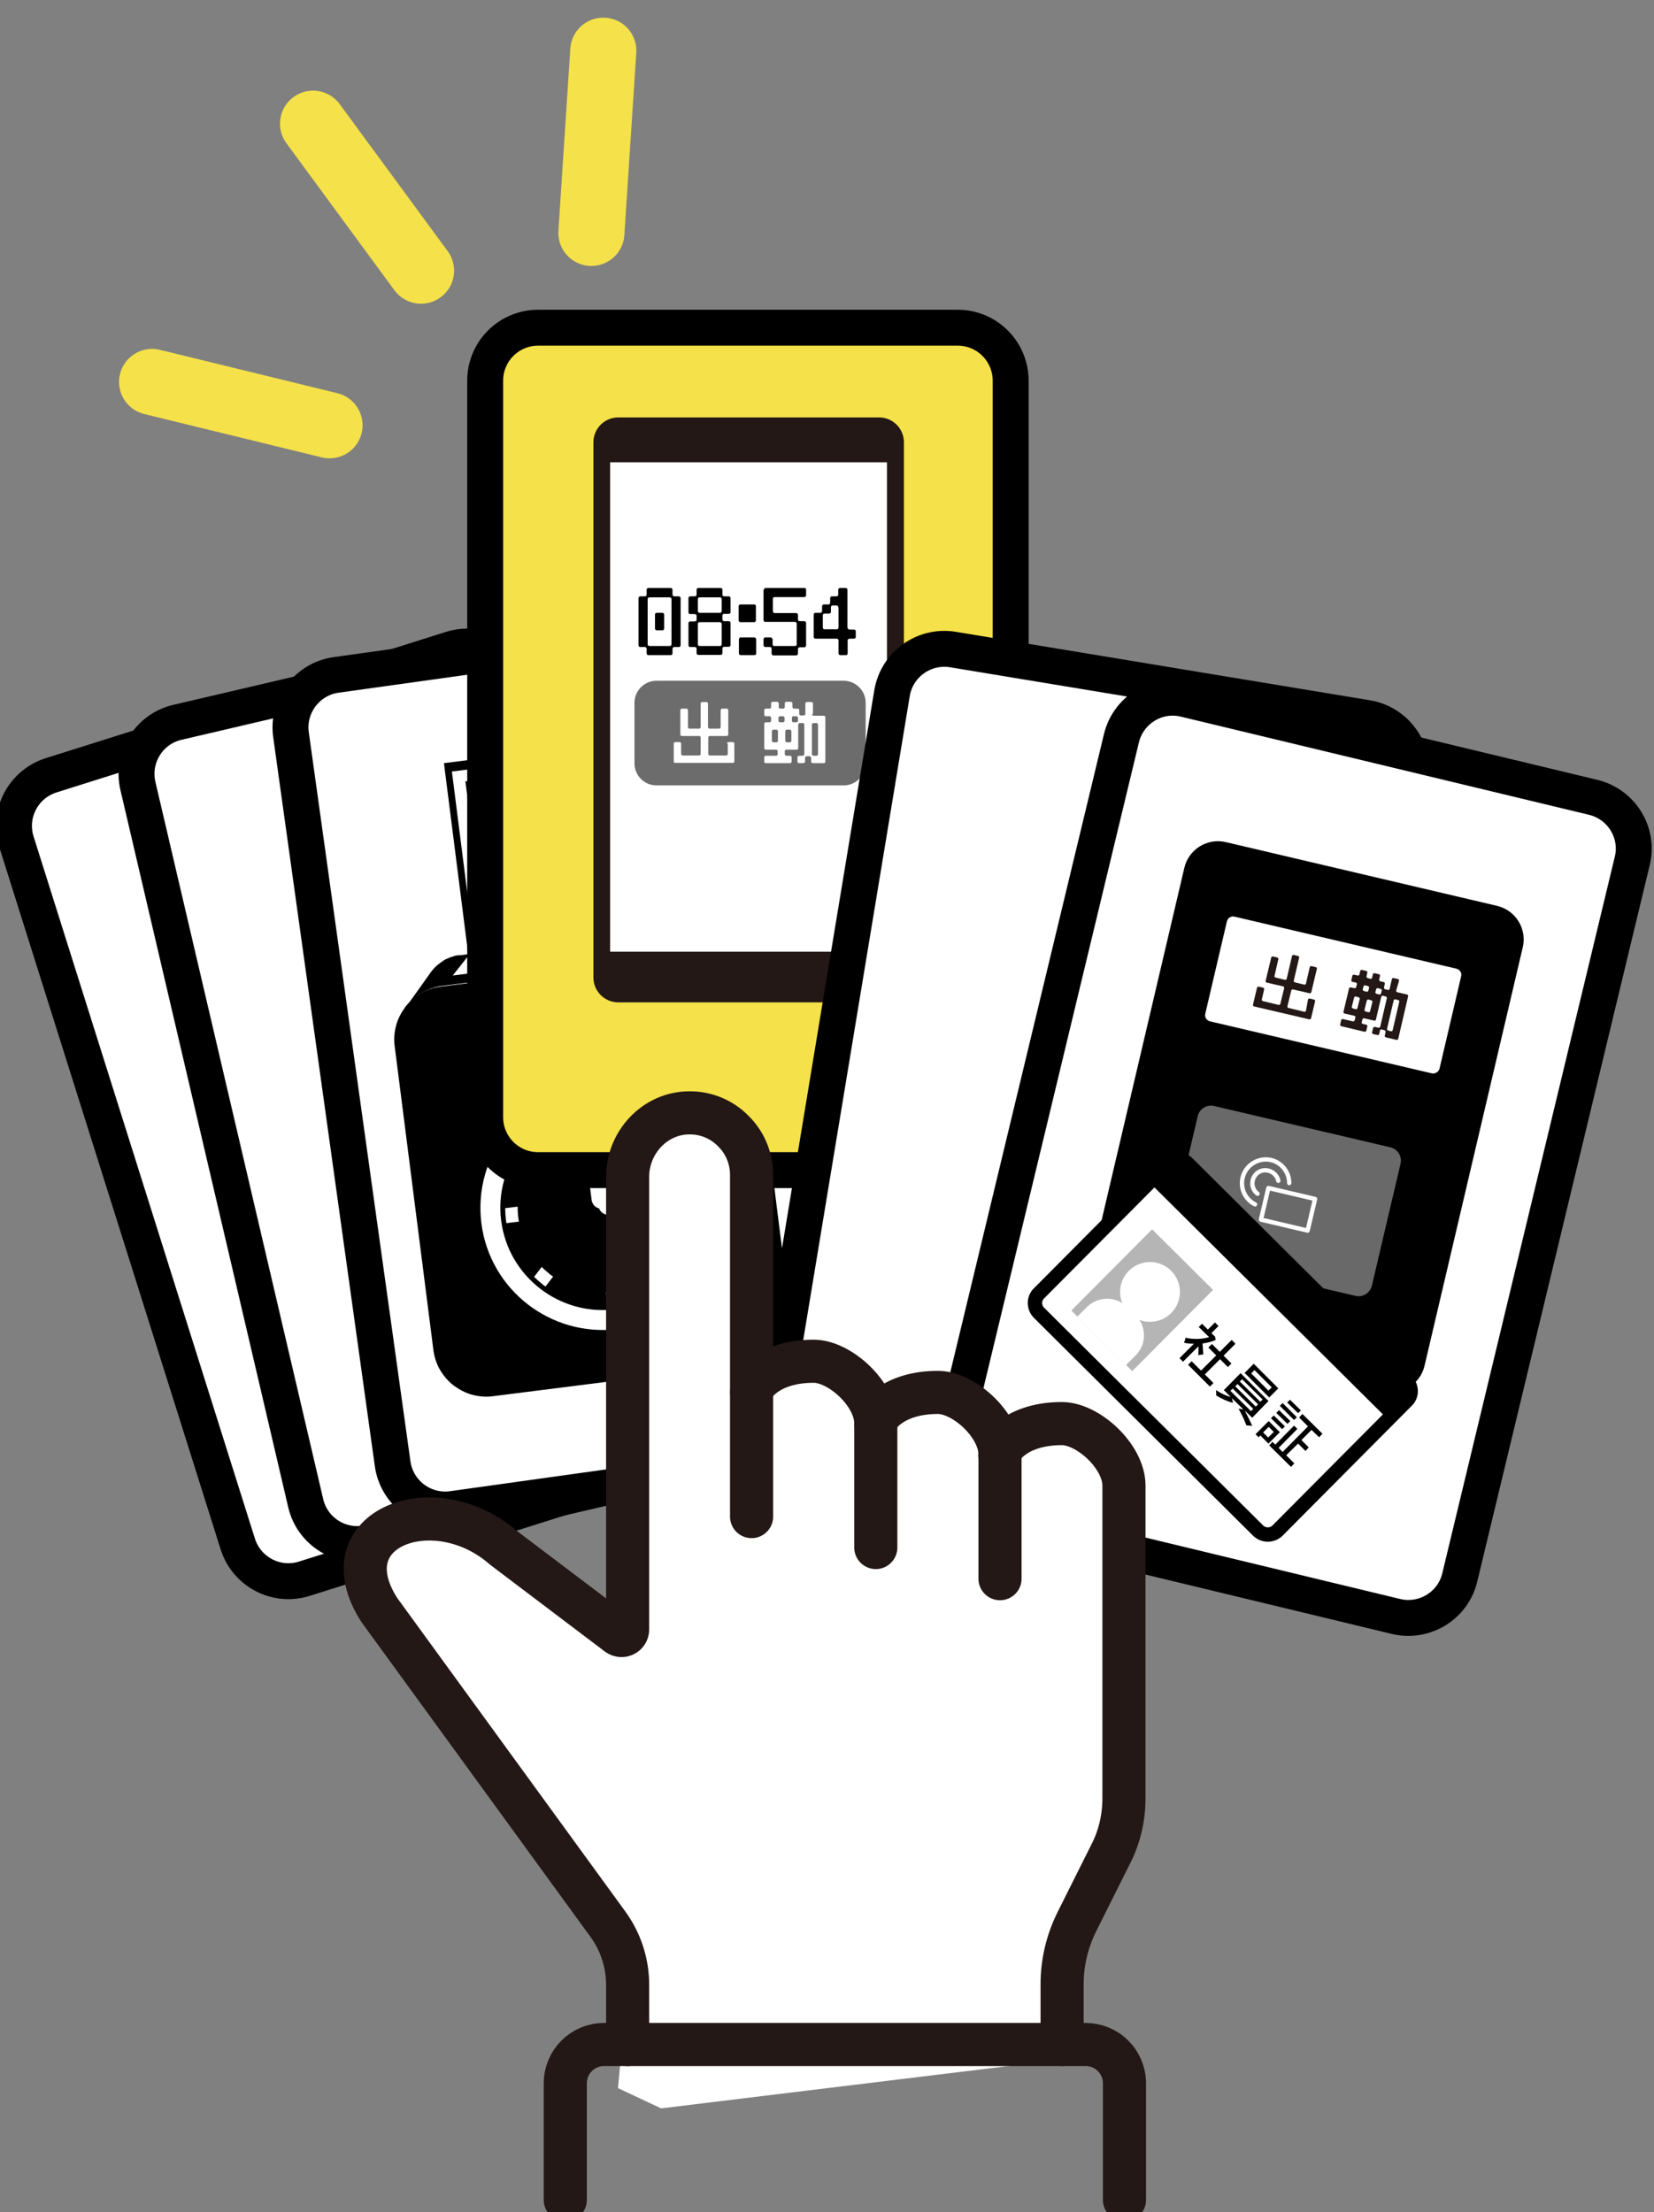 <?xml version="1.0" encoding="utf-8"?>
<!-- Generator: Adobe Illustrator 27.2.0, SVG Export Plug-In . SVG Version: 6.00 Build 0)  -->
<svg version="1.1" id="レイヤー1" xmlns="http://www.w3.org/2000/svg" xmlns:xlink="http://www.w3.org/1999/xlink" x="0px"
	 y="0px" viewBox="0 0 652.5 872.8" style="enable-background:new 0 0 652.5 872.8;" xml:space="preserve">
<rect x="0" y="0" width="652.5" height="872.8" fill="#808080" stroke="none"/>
<style type="text/css">
	.st0{fill:#FFFFFF;stroke:#000000;stroke-width:14.173;stroke-miterlimit:10;}
	.st1{fill:#FFFFFF;}
	.st2{fill:#414042;}
	.st3{clip-path:url(#SVGID_00000134247232554180597360000015975299785327797400_);}
	.st4{fill:#FFFFFF;stroke:#000000;stroke-width:3.672;stroke-linecap:round;stroke-miterlimit:10;}
	.st5{fill:#F5E149;stroke:#000000;stroke-width:14.173;stroke-miterlimit:10;}
	.st6{fill:#231815;}
	.st7{fill:#6D6C6C;}
	.st8{fill:none;stroke:#F5E149;stroke-width:26.075;stroke-linecap:round;stroke-linejoin:round;stroke-miterlimit:10;}
	.st9{fill:none;stroke:#231815;stroke-width:17.008;stroke-linecap:round;stroke-linejoin:round;stroke-miterlimit:10;}
	.st10{opacity:0.5;fill:#D3D3D4;}
	.st11{fill:none;stroke:#FFFFFF;stroke-width:1.71;stroke-linecap:round;stroke-linejoin:round;stroke-miterlimit:10;}
	.st12{fill:#FFFFFF;stroke:#000000;stroke-width:5.669;stroke-linecap:round;stroke-miterlimit:10;}
	.st13{fill:#B5B5B6;}
</style>
<path class="st0" d="M278,573.1l-157.9,49.8c-11,3.5-22.8-2.6-26.3-13.7L6.5,332.2c-3.5-11,2.6-22.8,13.7-26.3L178,256.1
	c11-3.5,22.8,2.6,26.3,13.7l87.4,277.1C295.2,557.9,289.1,569.6,278,573.1z"/>
<path class="st0" d="M306.9,571l-161.2,37.7c-11.3,2.6-22.5-4.4-25.1-15.6L54.4,310.1c-2.6-11.3,4.4-22.5,15.6-25.1l161.2-37.7
	c11.3-2.6,22.5,4.4,25.1,15.6l66.1,282.9C325.1,557.1,318.1,568.4,306.9,571z"/>
<path class="st0" d="M342.4,572.5l-163.9,22.9c-11.4,1.6-22-6.4-23.6-17.8l-40.1-287.7c-1.6-11.4,6.4-22,17.8-23.6l163.9-22.9
	c11.4-1.6,22,6.4,23.6,17.8l40.1,287.7C361.8,560.3,353.8,570.9,342.4,572.5z"/>
<g>
	<g id="machine_2_">
		<path d="M275,376.5c0.7,0,1.4,0,2.2,0.1c0,0,0,0,0.1,0c0.7,0.1,1.3,0.2,2,0.3c0.1,0,0.1,0,0.2,0c0.7,0.1,1.3,0.3,2,0.5
			c0,0,0.1,0,0.1,0c1.3,0.4,2.6,1,3.9,1.6c0,0,0,0,0.1,0c1.2,0.7,2.4,1.5,3.5,2.4c-4.4-3.7-8.7-7.3-13.1-11
			c-0.2-0.1-0.3-0.3-0.5-0.4c-0.2-0.1-0.3-0.2-0.5-0.4c-0.2-0.1-0.3-0.2-0.5-0.3c-0.2-0.1-0.3-0.2-0.5-0.3c-0.3-0.2-0.6-0.3-0.9-0.5
			c0,0,0,0-0.1,0c0,0,0,0,0,0c0,0,0,0-0.1,0c-0.3-0.2-0.7-0.4-1-0.5c-0.4-0.2-0.7-0.3-1.1-0.4c-0.3-0.1-0.6-0.2-1-0.3c0,0,0,0,0,0
			c0,0,0,0,0,0c0,0-0.1,0-0.1,0c-0.2-0.1-0.5-0.1-0.7-0.2c-0.2-0.1-0.5-0.1-0.7-0.2c-0.2,0-0.5-0.1-0.7-0.1c-0.2,0-0.5-0.1-0.7-0.1
			c-0.2,0-0.4,0-0.6-0.1c-0.2,0-0.4,0-0.6,0c-0.2,0-0.4,0-0.6,0c-0.2,0-0.4,0-0.6,0c-0.1,0-0.3,0-0.4,0c-0.1,0-0.3,0-0.4,0
			c-0.1,0-0.3,0-0.4,0c-0.1,0-0.3,0-0.4,0l-81.3,10.3c-0.1,0-0.1,0-0.2,0c-0.1,0-0.1,0-0.2,0c-0.1,0-0.1,0-0.2,0c-0.1,0-0.1,0-0.2,0
			c-0.2,0-0.4,0.1-0.6,0.1c-0.2,0-0.4,0.1-0.6,0.1c-0.2,0-0.4,0.1-0.6,0.2c-0.2,0.1-0.4,0.1-0.6,0.2c-0.1,0-0.2,0.1-0.4,0.1
			c0,0,0,0,0,0c0,0,0,0,0,0c-0.1,0-0.2,0.1-0.3,0.1c-0.2,0.1-0.5,0.2-0.7,0.3c-0.2,0.1-0.5,0.2-0.7,0.3c-0.2,0.1-0.4,0.2-0.7,0.3
			c-0.2,0.1-0.4,0.3-0.6,0.4c-0.1,0-0.2,0.1-0.2,0.1c-0.1,0.1-0.1,0.1-0.2,0.2c-0.2,0.1-0.4,0.2-0.6,0.4c-0.5,0.4-1.1,0.8-1.6,1.2
			c-0.1,0.1-0.1,0.1-0.2,0.2c0,0-0.1,0.1-0.1,0.1c-0.1,0.1-0.1,0.2-0.2,0.2c-0.3,0.3-0.6,0.5-0.8,0.8c-0.4,0.5-0.9,1-1.2,1.5
			c-3.3,4.6-6.6,9.3-9.9,13.9c0.7-1,1.6-2,2.5-2.9c0.1-0.1,0.3-0.3,0.4-0.4c0.9-0.8,1.9-1.6,2.9-2.2c0.3-0.2,0.6-0.4,0.9-0.5
			c0.4-0.2,0.8-0.5,1.3-0.7c0,0,0,0,0,0c0.6-0.3,1.3-0.6,1.9-0.8c0.1,0,0.1,0,0.2-0.1c0.6-0.2,1.3-0.4,2-0.6c0,0,0.1,0,0.1,0
			c0.7-0.2,1.4-0.3,2.2-0.4l98.9-12.5C273.5,376.6,274.2,376.5,275,376.5C275,376.5,275,376.5,275,376.5z"/>
		<path d="M272.7,376.7c2.9-0.4,5.7-0.1,8.3,0.6c2.6,0.7,5,2,7.2,3.6c2.1,1.6,3.9,3.7,5.3,6c1.4,2.3,2.3,5,2.7,7.9l15.1,120.1
			c0.4,2.9,0.1,5.6-0.6,8.3c-0.7,2.6-2,5-3.6,7.2c-1.6,2.1-3.7,3.9-6,5.3c-2.3,1.4-5,2.3-7.9,2.7l-98.7,12.5
			c-2.9,0.4-5.7,0.1-8.3-0.6c-2.6-0.7-5-2-7.2-3.6c-2.1-1.6-3.9-3.7-5.3-6c-1.4-2.3-2.3-5-2.7-7.8l-15.3-120.1
			c-0.4-2.9-0.1-5.7,0.6-8.3c0.7-2.6,2-5,3.6-7.2c1.6-2.1,3.7-3.9,6-5.3c2.3-1.4,5-2.3,7.9-2.7L272.7,376.7z"/>
		<path class="st1" d="M270.4,373.3l-91.8,11.6l5.7-7.2l78.8-10L270.4,373.3z"/>
		
			<rect x="184.9" y="373.6" transform="matrix(0.992 -0.126 0.126 0.992 -45.493 31.172)" class="st2" width="78.5" height="4.6"/>
		<path class="st1" d="M269.9,403.5c0.4,2.9-1.7,5.5-4.5,5.8l-71,9c-2.9,0.4-5.5-1.7-5.8-4.5l-0.3-2.1c-0.4-2.9,1.7-5.5,4.5-5.8
			l71-9c2.9-0.4,5.5,1.7,5.8,4.5L269.9,403.5z"/>
		<path d="M206.6,411.2l2.1-0.3l-0.1-0.7l-2.1,0.3L206.6,411.2z M216.3,411l-2.5,0.3l-0.1-0.9l-0.9,0.1l0.1,0.9
			c0,0.1,0.1,0.2,0.1,0.3c0.1,0.1,0.1,0.2,0.2,0.2c0.1,0.1,0.2,0.1,0.3,0.1c0.1,0,0.2,0,0.4,0l2.5-0.3c0.1,0,0.2-0.1,0.3-0.1
			c0.1-0.1,0.2-0.1,0.3-0.2c0.1-0.1,0.1-0.2,0.2-0.3c0-0.1,0-0.2,0-0.3l-0.6-4.5l-0.9,0.1L216.3,411z M200,409.3l1.1-0.1l0.6,4.5
			l0.9-0.1l-0.7-5.2l-2,0.2L200,409.3z M198.6,408.9c-0.1-0.1-0.2-0.1-0.3-0.1c-0.1,0-0.2,0-0.4,0l-3.1,0.4c-0.1,0-0.2,0-0.3,0.1
			c-0.1,0-0.2,0.1-0.3,0.2c-0.1,0.1-0.1,0.2-0.2,0.3c0,0.1,0,0.2,0,0.3l0.5,3.7c0,0.1,0,0.2,0.1,0.3c0.1,0.1,0.1,0.2,0.2,0.2
			c0.1,0.1,0.2,0.1,0.3,0.1c0.1,0,0.2,0,0.4,0l3.1-0.4c0.1,0,0.2-0.1,0.3-0.1c0.1-0.1,0.2-0.1,0.3-0.2c0.1-0.1,0.1-0.2,0.2-0.3
			c0-0.1,0-0.2,0-0.3l-0.5-3.7c0-0.1,0-0.2-0.1-0.3C198.8,409,198.7,409,198.6,408.9z M198.5,413.2l-3.1,0.4l-0.5-3.7l3.1-0.4
			L198.5,413.2z M258.1,401.1l-1.1,0.1l-1.4,2.2l-1.9-1.8l-1.1,0.1l2.5,2.3l-1.9,2.9l1.1-0.1l1.5-2.2l2,1.8l1.1-0.1l-2.6-2.4
			L258.1,401.1z M244.7,407.4l-2.9,0.4l-0.1-0.8l2.9-1.6c0.1-0.1,0.2-0.1,0.3-0.2c0.1-0.1,0.1-0.1,0.2-0.2c0-0.1,0.1-0.2,0.1-0.2
			c0-0.1,0-0.2,0-0.3l-0.1-1c0-0.1-0.1-0.2-0.1-0.3c-0.1-0.1-0.1-0.2-0.2-0.2c-0.1-0.1-0.2-0.1-0.3-0.1c-0.1,0-0.2,0-0.4,0l-2.8,0.4
			c-0.1,0-0.2,0-0.3,0.1c-0.1,0-0.2,0.1-0.3,0.2c-0.1,0.1-0.1,0.2-0.2,0.3c0,0.1,0,0.2,0,0.3l0.1,0.7l0.9-0.1l-0.1-0.7l2.8-0.4
			l0.1,1.1l-2.9,1.6c-0.1,0.1-0.2,0.1-0.3,0.2c-0.1,0.1-0.1,0.1-0.2,0.2c0,0.1-0.1,0.1-0.1,0.2c0,0.1,0,0.2,0,0.3l0.2,1.4l4.7-0.6
			l-0.2-1.4l-0.9,0.1L244.7,407.4z M251.2,402.2c-0.1-0.1-0.2-0.1-0.3-0.1c-0.1,0-0.2,0-0.4,0l-3.1,0.4c-0.1,0-0.2,0-0.3,0.1
			c-0.1,0-0.2,0.1-0.3,0.2c-0.1,0.1-0.1,0.2-0.2,0.3c0,0.1,0,0.2,0,0.3l0.5,3.7c0,0.1,0,0.2,0.1,0.3c0.1,0.1,0.1,0.2,0.2,0.2
			c0.1,0.1,0.2,0.1,0.3,0.1c0.1,0,0.2,0,0.4,0l3.1-0.4c0.1,0,0.2-0.1,0.3-0.1c0.1-0.1,0.2-0.1,0.3-0.2c0.1-0.1,0.1-0.2,0.2-0.3
			c0-0.1,0-0.2,0-0.3l-0.5-3.7c0-0.1,0-0.2-0.1-0.3C251.4,402.4,251.3,402.3,251.2,402.2z M251.2,406.6L248,407l-0.5-3.7l3.1-0.4
			L251.2,406.6z M262.3,403.2l1.9-2.9l-1.1,0.1l-1.4,2.2l-1.9-1.8l-1.1,0.1l2.5,2.3l-1.9,2.9l1.1-0.1l1.5-2.2l2,1.8l1.1-0.1
			L262.3,403.2z M234.6,407.7l2.1-0.3l-0.1-0.7l-2.1,0.3L234.6,407.7z M229.6,408.9l-4.3-3.6l-0.9,0.1l0.7,5.2l0.9-0.1l-0.5-4.1
			l4.3,3.6l0.9-0.1l-0.7-5.2l-0.9,0.1L229.6,408.9z M220.1,406l-1.7,5.5l0.9-0.1l0.4-1.3l2.8-0.4l0.7,1.1l0.9-0.1l-3.1-4.9
			L220.1,406z M219.8,409.3l0.8-2.4l1.4,2.2L219.8,409.3z"/>
	</g>
	<g id="Clock_2_">
		<path class="st1" d="M243.8,524.4c-26.4,3.3-50.6-15.4-53.9-41.8c-3.3-26.4,15.4-50.6,41.8-53.9c26.4-3.3,50.6,15.4,53.9,41.8
			C289,496.8,270.2,521,243.8,524.4z M232.7,436.4c-22.1,2.8-37.8,23.1-35,45.2c2.8,22.1,23.1,37.8,45.2,35s37.8-23.1,35-45.2
			C275.1,449.3,254.8,433.6,232.7,436.4z"/>
		<path class="st1" d="M257,477.2l-16.5,2.1c-2.1,0.3-4.1-1.2-4.4-3.4c-0.3-2.2,1.2-4.1,3.4-4.4l16.5-2.1c2.1-0.3,4.1,1.2,4.4,3.4
			C260.7,475,259.2,476.9,257,477.2z"/>
		<path class="st1" d="M237.8,476.9c-2.1,0.3-4.1-1.2-4.4-3.4l-2.6-20.3c-0.3-2.2,1.2-4.1,3.4-4.4c2.1-0.3,4.1,1.2,4.4,3.4l2.6,20.3
			C241.5,474.7,240,476.7,237.8,476.9z"/>
		<path class="st1" d="M275,467.1l-4.9,0.6c0.4,1.5,0.7,3,0.9,4.6c0.1,0.4,0.1,0.8,0.1,1.2l4.9-0.6c0-0.4-0.1-0.8-0.1-1.2
			C275.7,470.1,275.4,468.6,275,467.1z M199.3,476.7c0,1.5,0.1,3.1,0.3,4.7c0.1,0.4,0.1,0.8,0.2,1.2l4.9-0.6
			c-0.1-0.4-0.1-0.8-0.2-1.2c-0.2-1.6-0.3-3.1-0.3-4.7L199.3,476.7z M230,438.9l0.6,4.9c1-0.2,1.9-0.4,2.9-0.5c1-0.1,2-0.2,2.9-0.2
			l-0.6-4.9c-1,0-1.9,0.1-2.9,0.2C232,438.5,231,438.7,230,438.9z M239,510l0.6,4.9c1-0.1,2-0.1,2.9-0.2c1-0.1,1.9-0.3,2.9-0.5
			l-0.6-4.9c-1,0.2-1.9,0.4-2.9,0.5C241,509.9,240,510,239,510z M259.3,450.8l3-3.9c-0.3-0.3-0.6-0.5-0.9-0.8
			c-1.3-1-2.5-1.8-3.9-2.6l-3,3.9c1.3,0.8,2.6,1.6,3.9,2.6C258.6,450.2,258.9,450.5,259.3,450.8z M213.7,499.9l-3,3.9
			c1.1,1.1,2.3,2.1,3.5,3.1c0.3,0.3,0.7,0.5,1,0.7l3-3.9c-0.3-0.2-0.7-0.5-1-0.7C216,502,214.8,501,213.7,499.9z M207.4,453
			c-0.6,0.8-1.2,1.6-1.7,2.4l3.9,3c0.5-0.8,1.1-1.6,1.7-2.4c0.6-0.8,1.2-1.5,1.9-2.2l-3.9-3C208.6,451.4,208,452.2,207.4,453z
			 M264.3,497c-0.6,0.8-1.2,1.5-1.9,2.2l3.9,3c0.7-0.7,1.3-1.5,1.9-2.3c0.6-0.8,1.2-1.6,1.7-2.4l-3.9-3
			C265.5,495.5,264.9,496.3,264.3,497z"/>
	</g>
	<g id="_x3C_Clip_Group_x3E_Time_card_2_">
		<defs>
			
				<rect id="SVGID_1_" x="179.9" y="295" transform="matrix(0.992 -0.126 0.126 0.992 -40.614 30.238)" width="78.5" height="83.5"/>
		</defs>
		<clipPath id="SVGID_00000080204131057896563370000008033271362402866061_">
			<use xlink:href="#SVGID_1_"  style="overflow:visible;"/>
		</clipPath>
		<g style="clip-path:url(#SVGID_00000080204131057896563370000008033271362402866061_);">
			
				<rect id="paper_2_" x="183.7" y="297.6" transform="matrix(0.992 -0.126 0.126 0.992 -43.508 30.757)" class="st4" width="76.2" height="124.6"/>
			<g>
				<path d="M228.6,320l-19,2.4l-23.4,3l1.2,9.4l10.7,84.8l23.4-3l19-2.4l19.8-2.5l-10.7-84.8l-1.2-9.4L228.6,320z M247.7,318.4
					l1,7.8l-18.2,2.3l-1-7.8L247.7,318.4z M228.7,320.8l1,7.8l-18.2,2.3l-1-7.8L228.7,320.8z M187,326.1l22.6-2.9l1,7.8l-22.6,2.9
					L187,326.1z M198.7,418.6l-10.6-84l22.6-2.9l10.6,84L198.7,418.6z M222.2,415.7l-10.6-84l18.2-2.3l10.6,84L222.2,415.7z
					 M259.4,410.9l-18.2,2.3l-10.6-84l18.2-2.3L259.4,410.9z"/>
				<path d="M245.9,300.4l-62.3,7.9l1.6,12.6l62.3-7.9L245.9,300.4z M246.6,312.3L186,320l-1.4-11.1l60.7-7.7L246.6,312.3z"/>
			</g>
			<path d="M190.6,314.1c-0.1-0.6-0.1-1.1-0.2-1.5l0,0c0.2,0.4,0.5,0.8,0.8,1.1l0.9,1.2l0.9-0.1l-0.4-3.5l-0.7,0.1l0.1,1
				c0.1,0.5,0.1,1,0.3,1.4l0,0c-0.2-0.4-0.5-0.8-0.7-1.1l-0.9-1.2l-1,0.1l0.4,3.5l0.7-0.1L190.6,314.1z M194.4,313.8l1-0.1l0.4,0.9
				l0.9-0.1l-1.6-3.3l-1.1,0.1l-0.7,3.6l0.8-0.1L194.4,313.8z M194.6,312.4c0-0.2,0.1-0.5,0.1-0.7l0,0c0.1,0.2,0.2,0.4,0.3,0.6
				l0.3,0.7l-0.8,0.1L194.6,312.4z M199.8,311.2L199.8,311.2c0.1,0.5,0.2,1,0.2,1.4l0.2,1.3l0.8-0.1l-0.6-3.4l-1.1,0.1l-0.2,1.2
				c-0.1,0.4-0.1,0.9-0.2,1.3l0,0c-0.1-0.4-0.3-0.8-0.5-1.2l-0.5-1.1l-1.1,0.1l0.2,3.5l0.8-0.1l-0.1-1.3c0-0.4-0.1-1-0.1-1.4l0,0
				c0.1,0.4,0.3,0.9,0.5,1.3l0.6,1.3l0.6-0.1l0.3-1.4C199.7,312.2,199.8,311.7,199.8,311.2z M202.3,312.2l1.3-0.2l-0.1-0.6l-1.3,0.2
				l-0.1-0.7l1.4-0.2l-0.1-0.6l-2.2,0.3l0.4,3.5l2.3-0.3l-0.1-0.6l-1.5,0.2L202.3,312.2z M205.3,314l2.7-0.3l0-0.3l-2.7,0.3
				L205.3,314z M209.1,313.5l2.7-0.3l0-0.3l-2.7,0.3L209.1,313.5z M215.5,312.4l-2.7,0.3l0,0.3l2.7-0.3L215.5,312.4z M219.2,312
				l-2.7,0.3l0,0.3l2.7-0.3L219.2,312z M220.3,312.1l2.7-0.3l0-0.3l-2.7,0.3L220.3,312.1z M224,311.6l2.7-0.3l0-0.3l-2.7,0.3
				L224,311.6z M227.8,311.1l2.7-0.3l0-0.3l-2.7,0.3L227.8,311.1z M234.2,310.1l-2.7,0.3l0,0.3l2.7-0.3L234.2,310.1z M237.9,309.6
				l-2.7,0.3l0,0.3l2.7-0.3L237.9,309.6z M241.6,309.1l-2.7,0.3l0,0.3l2.7-0.3L241.6,309.1z M194.2,327.7c-0.4-0.2-0.8-0.3-1.5-0.2
				c-0.4,0.1-0.8,0.1-1.1,0.2l0.4,3.4c0.2,0,0.5,0,0.9-0.1c0.7-0.1,1.3-0.3,1.6-0.7c0.3-0.3,0.5-0.8,0.4-1.5
				C194.9,328.3,194.6,327.9,194.2,327.7z M193,330.4c-0.1,0-0.2,0-0.3,0l-0.3-2.3c0.1,0,0.2-0.1,0.4-0.1c0.7-0.1,1.2,0.2,1.3,1
				C194.2,329.9,193.8,330.3,193,330.4z M196,327.1l-0.7,3.6l0.8-0.1l0.1-0.9l1-0.1l0.4,0.9l0.9-0.1l-1.6-3.3L196,327.1z
				 M196.4,329.1l0.1-0.8c0-0.2,0.1-0.5,0.1-0.7l0,0c0.1,0.2,0.2,0.4,0.3,0.6l0.3,0.7L196.4,329.1z M198.1,327.5l1-0.1l0.4,2.8
				l0.8-0.1l-0.4-2.8l1-0.1l-0.1-0.7l-2.8,0.4L198.1,327.5z M202.2,328.4l1.3-0.2l-0.1-0.6l-1.3,0.2l-0.1-0.7l1.4-0.2l-0.1-0.6
				l-2.2,0.3l0.4,3.5l2.3-0.3l-0.1-0.6l-1.5,0.2L202.2,328.4z M217.2,327.6l0.8-0.1l-0.4-3.5l-0.8,0.1L217.2,327.6z M220.6,324.7
				c0.1,0.5,0.1,1,0.3,1.4l0,0c-0.2-0.4-0.5-0.8-0.7-1.1l-0.9-1.2l-0.9,0.1l0.4,3.5l0.7-0.1l-0.1-1c-0.1-0.6-0.1-1.1-0.2-1.5l0,0
				c0.2,0.4,0.5,0.8,0.8,1.1l0.9,1.2l0.9-0.1l-0.4-3.5l-0.7,0.1L220.6,324.7z M236.5,321.6c-1.1,0.1-1.7,1-1.5,2
				c0.1,1,0.8,1.7,1.9,1.6c1.1-0.1,1.7-0.9,1.5-2.1C238.3,322.2,237.6,321.4,236.5,321.6z M236.8,324.5c-0.5,0.1-0.9-0.4-1-1
				c-0.1-0.7,0.2-1.2,0.7-1.3c0.6-0.1,0.9,0.4,1,1C237.6,323.9,237.4,324.5,236.8,324.5z M241.1,323.1c0.1,0.6-0.1,0.9-0.5,1
				c-0.4,0.1-0.7-0.2-0.8-0.8l-0.3-2l-0.8,0.1l0.2,1.9c0.1,1.1,0.7,1.5,1.6,1.4c0.9-0.1,1.4-0.7,1.3-1.8l-0.2-1.9l-0.8,0.1
				L241.1,323.1z M242.1,320.9l0.1,0.7l1-0.1l0.4,2.8l0.8-0.1l-0.4-2.8l1-0.1l-0.1-0.7L242.1,320.9z"/>
		</g>
	</g>
</g>
<g>
	<path class="st5" d="M377.8,461.7H212.3c-11.6,0-20.9-9.4-20.9-20.9V150.2c0-11.6,9.4-20.9,20.9-20.9h165.5
		c11.6,0,20.9,9.4,20.9,20.9v290.5C398.8,452.3,389.4,461.7,377.8,461.7z"/>
	<g>
		<path class="st6" d="M346.7,395.5H243.9c-5.4,0-9.8-4.4-9.8-9.8V174.5c0-5.4,4.4-9.8,9.8-9.8h102.9c5.4,0,9.8,4.4,9.8,9.8v211.2
			C356.5,391.1,352.1,395.5,346.7,395.5z"/>
		<rect x="240.7" y="182.4" class="st1" width="109.2" height="193.1"/>
		<g>
			<path d="M265.3,234.6c0,0.4,0.3,0.7,0.7,0.7h1.8c0.4,0,0.7,0.3,0.7,0.7v18.6c0,0.4-0.3,0.7-0.7,0.7H266c-0.4,0-0.7,0.3-0.7,0.7
				v1.8c0,0.4-0.3,0.7-0.7,0.7h-8.8c-0.4,0-0.7-0.3-0.7-0.7V256c0-0.4-0.3-0.7-0.7-0.7h-1.8c-0.4,0-0.7-0.3-0.7-0.7V236
				c0-0.4,0.3-0.7,0.7-0.7h1.8c0.4,0,0.7-0.3,0.7-0.7v-1.9c0-0.4,0.3-0.7,0.7-0.7h8.8c0.4,0,0.7,0.3,0.7,0.7V234.6z M264.9,236.4
				c0-0.4-0.3-0.7-0.7-0.7h-8c-0.4,0-0.7,0.3-0.7,0.7v17.8c0,0.4,0.3,0.7,0.7,0.7h8c0.4,0,0.7-0.3,0.7-0.7V236.4z M262,248
				c0,0.4-0.3,0.7-0.7,0.7h-2.2c-0.4,0-0.7-0.3-0.7-0.7v-5.5c0-0.4,0.3-0.7,0.7-0.7h2.2c0.4,0,0.7,0.3,0.7,0.7V248z"/>
			<path d="M285,234.6c0,0.4,0.3,0.7,0.7,0.7h1.8c0.4,0,0.7,0.3,0.7,0.7v5.5c0,0.4-0.3,0.7-0.7,0.7h-1.8c-0.4,0-0.7,0.3-0.7,0.7v1.5
				c0,0.4,0.3,0.7,0.7,0.7h1.8c0.4,0,0.7,0.3,0.7,0.7v8.7c0,0.4-0.3,0.7-0.7,0.7h-1.8c-0.4,0-0.7,0.3-0.7,0.7v1.8
				c0,0.4-0.3,0.7-0.7,0.7h-8.8c-0.4,0-0.7-0.3-0.7-0.7V256c0-0.4-0.3-0.7-0.7-0.7h-1.8c-0.4,0-0.7-0.3-0.7-0.7v-8.7
				c0-0.4,0.3-0.7,0.7-0.7h1.8c0.4,0,0.7-0.3,0.7-0.7v-1.5c0-0.4-0.3-0.7-0.7-0.7h-1.8c-0.4,0-0.7-0.3-0.7-0.7V236
				c0-0.4,0.3-0.7,0.7-0.7h1.8c0.4,0,0.7-0.3,0.7-0.7v-1.9c0-0.4,0.3-0.7,0.7-0.7h8.8c0.4,0,0.7,0.3,0.7,0.7V234.6z M284.7,236.4
				c0-0.4-0.3-0.7-0.7-0.7h-8c-0.4,0-0.7,0.3-0.7,0.7v4.7c0,0.4,0.3,0.7,0.7,0.7h8c0.4,0,0.7-0.3,0.7-0.7V236.4z M284.7,246.2
				c0-0.4-0.3-0.7-0.7-0.7h-8c-0.4,0-0.7,0.3-0.7,0.7v8c0,0.4,0.3,0.7,0.7,0.7h8c0.4,0,0.7-0.3,0.7-0.7V246.2z"/>
			<path d="M298.2,239.2v5.6c0,0.2-0.2,0.7-0.7,0.7h-5.4c-0.4,0-0.7-0.4-0.7-0.7v-5.6c0-0.4,0.2-0.7,0.7-0.7h5.4
				C298,238.5,298.2,238.7,298.2,239.2z M291.5,257.8v-5.4c0-0.4,0.2-0.9,0.7-0.9h5.4c0.4,0,0.7,0.4,0.7,0.9v5.4
				c0,0.4-0.2,0.7-0.7,0.7h-5.4C291.7,258.4,291.5,258.2,291.5,257.8z"/>
			<path d="M301.4,232.7c0-0.4,0.2-0.7,0.7-0.7h15.2c0.4,0,0.7,0.2,0.7,0.7v2.2c0,0.2-0.2,0.7-0.7,0.7h-11.7c-0.4,0-0.7,0.2-0.7,0.7
				v4.7c0,0.4,0.2,0.9,0.7,0.9h8.5c0.2,0,0.7,0.2,0.7,0.7v1.8c0,0.4,0.2,0.7,0.7,0.7h1.8c0.4,0,0.7,0.4,0.7,0.7v8.7
				c0,0.4-0.2,0.9-0.7,0.9h-1.8c-0.4,0-0.7,0.2-0.7,0.7v1.8c0,0.4-0.4,0.7-0.7,0.7h-9c-0.2,0-0.7-0.2-0.7-0.7V256
				c0-0.4-0.2-0.7-0.7-0.7h-1.8c-0.4,0-0.7-0.4-0.7-0.9v-2c0-0.4,0.2-0.9,0.7-0.9h2.2c0.2,0,0.7,0.4,0.7,0.9v1.8
				c0,0.4,0.2,0.7,0.7,0.7h8.1c0.4,0,0.7-0.2,0.7-0.7v-8.1c0-0.4-0.2-0.7-0.7-0.7h-11.7c-0.4,0-0.7-0.4-0.7-0.7V232.7z"/>
			<path d="M334.4,247.7c0,0.4,0.3,0.7,0.7,0.7h1.8c0.4,0,0.7,0.3,0.7,0.7v2.2c0,0.4-0.3,0.7-0.7,0.7h-1.8c-0.4,0-0.7,0.3-0.7,0.7
				v5.1c0,0.4-0.3,0.7-0.7,0.7h-2.2c-0.4,0-0.7-0.3-0.7-0.7v-5.1c0-0.4-0.3-0.7-0.7-0.7h-8.4c-0.4,0-0.7-0.3-0.7-0.7v-8.8
				c0-0.4,0.3-0.7,0.7-0.7h1.9c0.4,0,0.7-0.3,0.7-0.7v-1.9c0-0.4,0.3-0.7,0.7-0.7h1.8c0.4,0,0.7-0.3,0.7-0.7V236
				c0-0.4,0.3-0.7,0.7-0.7h1.8c0.4,0,0.7-0.3,0.7-0.7v-1.9c0-0.4,0.3-0.7,0.7-0.7h2.2c0.4,0,0.7,0.3,0.7,0.7V247.7z M330.7,239.6
				c0-0.4-0.3-0.7-0.7-0.7h-1.5c-0.4,0-0.7,0.3-0.7,0.7v1.8c0,0.4-0.3,0.7-0.7,0.7h-1.8c-0.4,0-0.7,0.3-0.7,0.7v4.8
				c0,0.4,0.3,0.7,0.7,0.7h4.8c0.4,0,0.7-0.3,0.7-0.7V239.6z"/>
		</g>
		<path class="st7" d="M332.8,309.9H259c-4.8,0-8.7-3.9-8.7-8.7v-23.9c0-4.8,3.9-8.7,8.7-8.7h73.8c4.8,0,8.7,3.9,8.7,8.7v23.9
			C341.5,306,337.6,309.9,332.8,309.9z"/>
		<g>
			<path class="st1" d="M286.8,293.4c0-0.3,0.2-0.6,0.6-0.6h1.7c0.3,0,0.6,0.3,0.6,0.6v7c0,0.3-0.2,0.6-0.6,0.6h-22.8
				c-0.3,0-0.5-0.2-0.5-0.6v-7c0-0.3,0.2-0.6,0.5-0.6h1.8c0.3,0,0.6,0.3,0.6,0.6v4.1c0,0.3,0.3,0.6,0.6,0.6h6.5
				c0.3,0,0.6-0.3,0.6-0.6v-6.5c0-0.3-0.3-0.6-0.6-0.6H269c-0.3,0-0.6-0.2-0.6-0.6v-9.6c0-0.3,0.3-0.6,0.6-0.6h1.8
				c0.3,0,0.6,0.3,0.6,0.6v6.7c0,0.3,0.3,0.6,0.6,0.6h3.8c0.3,0,0.6-0.3,0.6-0.6v-9.3c0-0.3,0.2-0.6,0.6-0.6h1.7
				c0.3,0,0.6,0.3,0.6,0.6v9.3c0,0.3,0.3,0.6,0.6,0.6h3.8c0.3,0,0.6-0.3,0.6-0.6v-6.7c0-0.3,0.3-0.6,0.6-0.6h1.8
				c0.3,0,0.6,0.3,0.6,0.6v9.6c0,0.3-0.3,0.6-0.6,0.6h-6.7c-0.3,0-0.6,0.3-0.6,0.6v6.5c0,0.3,0.3,0.6,0.6,0.6h6.5
				c0.3,0,0.6-0.3,0.6-0.6V293.4z"/>
			<path class="st1" d="M320.3,281.8c0,0.3,0.3,0.6,0.6,0.6h4.1c0.3,0,0.6,0.3,0.6,0.6v17.5c0,0.3-0.2,0.6-0.6,0.6h-4.4
				c-0.3,0-0.6-0.2-0.6-0.6V299c0-0.3-0.3-0.6-0.6-0.6h-1.2c-0.3,0-0.6,0.3-0.6,0.6v1.5c0,0.3-0.3,0.6-0.6,0.6h-1.8
				c-0.3,0-0.6-0.2-0.6-0.6v-1.7c0-0.3,0.3-0.6,0.6-0.6h1.5c0.3,0,0.6-0.3,0.6-0.6v-11.7c0-0.3-0.3-0.6-0.6-0.6h-1.2
				c-0.3,0-0.6,0.3-0.6,0.6v9.3c0,0.3-0.2,0.6-0.6,0.6h-4.1c-0.3,0-0.6,0.3-0.6,0.6v1.2c0,0.3,0.3,0.6,0.6,0.6h1.5
				c0.3,0,0.6,0.2,0.6,0.6v1.7c0,0.3-0.3,0.6-0.6,0.6h-9.6c-0.3,0-0.6-0.2-0.6-0.6v-1.7c0-0.3,0.2-0.6,0.6-0.6h4.1
				c0.3,0,0.6-0.3,0.6-0.6v-1.2c0-0.3-0.3-0.6-0.6-0.6h-4.1c-0.3,0-0.6-0.3-0.6-0.6v-9.6c0-0.3,0.2-0.6,0.6-0.6h1.5
				c0.3,0,0.6-0.3,0.6-0.6v-1.2c0-0.3-0.3-0.6-0.6-0.6h-1.5c-0.3,0-0.6-0.3-0.6-0.6v-1.8c0-0.3,0.2-0.6,0.6-0.6h1.5
				c0.3,0,0.6-0.3,0.6-0.6v-1.5c0-0.3,0.3-0.6,0.6-0.6h1.8c0.3,0,0.6,0.3,0.6,0.6v1.5c0,0.3,0.3,0.6,0.6,0.6h1.2
				c0.3,0,0.6-0.3,0.6-0.6v-1.5c0-0.3,0.3-0.6,0.6-0.6h1.8c0.3,0,0.6,0.3,0.6,0.6v1.5c0,0.3,0.3,0.6,0.6,0.6h1.5
				c0.3,0,0.6,0.3,0.6,0.6v1.5c0,0.3,0.3,0.6,0.6,0.6h1.2c0.3,0,0.6-0.3,0.6-0.6v-4.1c0-0.3,0.3-0.6,0.6-0.6h1.8
				c0.3,0,0.6,0.3,0.6,0.6V281.8z M306.9,288.5c0-0.3-0.3-0.6-0.6-0.6h-1.2c-0.3,0-0.6,0.3-0.6,0.6v3.8c0,0.3,0.3,0.6,0.6,0.6h1.2
				c0.3,0,0.6-0.3,0.6-0.6V288.5z M309.5,283.2c0-0.3-0.3-0.6-0.6-0.6h-1.2c-0.3,0-0.6,0.3-0.6,0.6v1.2c0,0.3,0.3,0.6,0.6,0.6h1.2
				c0.3,0,0.6-0.3,0.6-0.6V283.2z M312.2,288.5c0-0.3-0.3-0.6-0.6-0.6h-1.2c-0.3,0-0.6,0.3-0.6,0.6v3.8c0,0.3,0.3,0.6,0.6,0.6h1.2
				c0.3,0,0.6-0.3,0.6-0.6V288.5z M314.8,283.2c0-0.3-0.3-0.6-0.6-0.6H313c-0.3,0-0.6,0.3-0.6,0.6v1.2c0,0.3,0.3,0.6,0.6,0.6h1.2
				c0.3,0,0.6-0.3,0.6-0.6V283.2z M320.9,285.3c-0.3,0-0.6,0.3-0.6,0.6v11.7c0,0.3,0.3,0.6,0.6,0.6h1.2c0.3,0,0.6-0.3,0.6-0.6v-11.7
				c0-0.3-0.3-0.6-0.6-0.6H320.9z"/>
		</g>
	</g>
</g>
<g>
	<line class="st8" x1="123.5" y1="48.8" x2="166.1" y2="106.8"/>
	<line class="st8" x1="60" y1="150.7" x2="130" y2="167.8"/>
	<line class="st8" x1="238" y1="20" x2="233.3" y2="91.9"/>
</g>
<path class="st0" d="M485,611.2l-163.3-27c-11.4-1.9-19.1-12.7-17.2-24.1l47.4-286.6c1.9-11.4,12.7-19.1,24.1-17.2l163.3,27
	c11.4,1.9,19.1,12.7,17.2,24.1L509,594C507.1,605.4,496.4,613.1,485,611.2z"/>
<path class="st0" d="M550.7,637.8L389.8,599c-11.2-2.7-18.2-14-15.4-25.2l68-282.5c2.7-11.2,14-18.2,25.2-15.4l160.9,38.7
	c11.2,2.7,18.2,14,15.4,25.2l-68,282.5C573.3,633.5,562,640.5,550.7,637.8z"/>
<path class="st1" d="M247.5,783.2l-7.8-24l-80-103.5c0,0-31.8-35.2-5.7-51.1c26.1-15.9,44.4,6.1,44.4,6.1l45.2,34.2l9.2-193.6
	c0,0,36.3-29.5,46.6,4.5l-2.9,93.6l10.9-8.4l13.6-3.8l14.8,14.1l34.1-4.5l26.1,14.8l23.1,0.2l14.4,10l10.1,14.5v123.3l-18.8,49
	l-7.2,32.4l20.4,19.3l-177.2,21.6l-17-8L247.5,783.2z"/>
<g>
	<g>
		<path class="st9" d="M223,868v-46c0-8.4,6.8-15.3,15.3-15.3h190c8.4,0,15.3,6.8,15.3,15.3v46"/>
	</g>
	<g>
		<g>
			<g>
				<path class="st9" d="M296.5,549.4c0-3.1,7.1-12.3,24.5-12.3c10.3,0,24.5,12.9,24.5,24.5v49"/>
			</g>
			<g>
				<path class="st9" d="M345.5,561.7c0-3.1,7.1-12.3,24.5-12.3c10.3,0,24.5,12.9,24.5,24.5v49"/>
			</g>
			<g>
				<path class="st9" d="M419,806.7v-23.9c0-8.4,2-16.8,5.7-24.3l13.6-27.2c3.4-6.7,5.1-14.2,5.1-21.8V586.2
					c0-11.6-14.2-24.5-24.5-24.5c-17.4,0-24.5,9.2-24.5,12.3"/>
			</g>
			<g>
				<path class="st9" d="M296.5,598.4v-49v-85.8c0-6.7-2.7-12.9-7.2-17.3c-4.5-4.6-10.7-7.3-17.5-7.2c-13.5,0.1-24.2,11.7-24.2,25.2
					v178.6c0,2-2.2,3.1-3.8,2l-45.2-34.2c-27-23.6-69.8-8-49,24.5l90.2,124c5.1,7,7.8,15.4,7.8,24v23.5"/>
			</g>
		</g>
	</g>
</g>
<g>
	<g>
		<g>
			<path d="M545.5,549l-106.8-25.1c-7.4-1.7-12-9.1-10.2-16.5l38.7-164.9c1.7-7.4,9.1-12,16.5-10.2l106.8,25.1
				c7.4,1.7,12,9.1,10.2,16.5l-38.7,164.9C560.3,546.2,552.9,550.8,545.5,549z"/>
		</g>
		<path class="st1" d="M564.8,423.5l-87.4-20.5c-1.4-0.3-2.3-1.7-1.9-3.1l8.5-36.3c0.3-1.4,1.7-2.3,3.1-1.9l87.4,20.5
			c1.4,0.3,2.3,1.7,1.9,3.1l-8.5,36.3C567.6,422.9,566.2,423.8,564.8,423.5z"/>
		<g>
			<path class="st10" d="M534.7,511.3L465.2,495c-2.9-0.7-4.7-3.6-4-6.5l11.3-48.1c0.7-2.9,3.6-4.7,6.5-4l69.5,16.3
				c2.9,0.7,4.7,3.6,4,6.5l-11.3,48.1C540.5,510.2,537.6,512,534.7,511.3z"/>
			<g>
				
					<rect x="498.5" y="470.4" transform="matrix(0.974 0.229 -0.229 0.974 122.557 -103.571)" class="st11" width="18.9" height="12.8"/>
				<path class="st11" d="M496.1,471c-1.6-1.2-2.4-3.2-1.9-5.3c0.7-2.8,3.4-4.5,6.2-3.8c2,0.5,3.5,2.1,3.9,4"/>
				<path class="st11" d="M495.1,475.2c-3.8-1.9-5.9-6.2-4.9-10.5c1.2-5,6.2-8.1,11.2-7c4.3,1,7.2,4.9,7.2,9.1"/>
			</g>
		</g>
	</g>
	<g>
		<path class="st6" d="M516,394.4c0.1-0.3,0.4-0.5,0.7-0.4l1.7,0.4c0.3,0.1,0.5,0.4,0.4,0.7l-1.6,6.7c-0.1,0.3-0.4,0.5-0.7,0.4
			l-21.8-5.1c-0.3-0.1-0.5-0.4-0.4-0.7l1.6-6.7c0.1-0.3,0.4-0.5,0.7-0.4l1.7,0.4c0.3,0.1,0.5,0.4,0.4,0.7l-0.9,3.9
			c-0.1,0.3,0.1,0.6,0.4,0.7l6.2,1.5c0.3,0.1,0.6-0.1,0.7-0.4l1.5-6.2c0.1-0.3-0.1-0.6-0.4-0.7l-6.5-1.5c-0.3-0.1-0.5-0.4-0.4-0.7
			l2.2-9.2c0.1-0.3,0.4-0.5,0.7-0.4l1.7,0.4c0.3,0.1,0.5,0.4,0.4,0.7l-1.5,6.5c-0.1,0.3,0.1,0.6,0.4,0.7l3.7,0.9
			c0.3,0.1,0.6-0.1,0.7-0.4l2.1-9c0.1-0.3,0.4-0.5,0.7-0.4l1.7,0.4c0.3,0.1,0.5,0.4,0.4,0.7l-2.1,9c-0.1,0.3,0.1,0.6,0.4,0.7
			l3.7,0.9c0.3,0.1,0.6-0.1,0.7-0.4l1.5-6.5c0.1-0.3,0.4-0.5,0.7-0.4l1.7,0.4c0.3,0.1,0.5,0.4,0.4,0.7l-2.2,9.2
			c-0.1,0.3-0.4,0.5-0.7,0.4l-6.5-1.5c-0.3-0.1-0.6,0.1-0.7,0.4l-1.5,6.2c-0.1,0.3,0.1,0.6,0.4,0.7l6.2,1.5c0.3,0.1,0.6-0.1,0.7-0.4
			L516,394.4z"/>
		<path class="st6" d="M550.8,390.8c-0.1,0.3,0.1,0.6,0.4,0.7l3.9,0.9c0.3,0.1,0.5,0.4,0.4,0.7l-3.9,16.8c-0.1,0.3-0.4,0.5-0.7,0.4
			l-4.2-1c-0.3-0.1-0.5-0.4-0.4-0.7l0.3-1.4c0.1-0.3-0.1-0.6-0.4-0.7l-1.1-0.3c-0.3-0.1-0.6,0.1-0.7,0.4l-0.3,1.4
			c-0.1,0.3-0.4,0.5-0.7,0.4l-1.7-0.4c-0.3-0.1-0.5-0.4-0.4-0.7l0.4-1.7c0.1-0.3,0.4-0.5,0.7-0.4l1.4,0.3c0.3,0.1,0.6-0.1,0.7-0.4
			l2.6-11.2c0.1-0.3-0.1-0.6-0.4-0.7l-1.1-0.3c-0.3-0.1-0.6,0.1-0.7,0.4l-2.1,9c-0.1,0.3-0.4,0.5-0.7,0.4l-3.9-0.9
			c-0.3-0.1-0.6,0.1-0.7,0.4l-0.3,1.1c-0.1,0.3,0.1,0.6,0.4,0.7l1.4,0.3c0.3,0.1,0.5,0.4,0.4,0.7l-0.4,1.7c-0.1,0.3-0.4,0.5-0.7,0.4
			l-9.2-2.2c-0.3-0.1-0.5-0.4-0.4-0.7l0.4-1.7c0.1-0.3,0.4-0.5,0.7-0.4l3.9,0.9c0.3,0.1,0.6-0.1,0.7-0.4l0.3-1.1
			c0.1-0.3-0.1-0.6-0.4-0.7l-3.9-0.9c-0.3-0.1-0.5-0.4-0.4-0.7l2.2-9.2c0.1-0.3,0.4-0.5,0.7-0.4l1.4,0.3c0.3,0.1,0.6-0.1,0.7-0.4
			l0.3-1.1c0.1-0.3-0.1-0.6-0.4-0.7l-1.4-0.3c-0.3-0.1-0.5-0.4-0.4-0.7l0.4-1.7c0.1-0.3,0.4-0.5,0.7-0.4l1.4,0.3
			c0.3,0.1,0.6-0.1,0.7-0.4l0.3-1.4c0.1-0.3,0.4-0.5,0.7-0.4l1.7,0.4c0.3,0.1,0.5,0.4,0.4,0.7l-0.3,1.4c-0.1,0.3,0.1,0.6,0.4,0.7
			l1.1,0.3c0.3,0.1,0.6-0.1,0.7-0.4l0.3-1.4c0.1-0.3,0.4-0.5,0.7-0.4l1.7,0.4c0.3,0.1,0.5,0.4,0.4,0.7l-0.3,1.4
			c-0.1,0.3,0.1,0.6,0.4,0.7l1.4,0.3c0.3,0.1,0.5,0.4,0.4,0.7l-0.3,1.4c-0.1,0.3,0.1,0.6,0.4,0.7l1.1,0.3c0.3,0.1,0.6-0.1,0.7-0.4
			l0.9-3.9c0.1-0.3,0.4-0.5,0.7-0.4l1.7,0.4c0.3,0.1,0.5,0.4,0.4,0.7L550.8,390.8z M536.4,394.2c0.1-0.3-0.1-0.6-0.4-0.7l-1.1-0.3
			c-0.3-0.1-0.6,0.1-0.7,0.4l-0.9,3.6c-0.1,0.3,0.1,0.6,0.4,0.7l1.1,0.3c0.3,0.1,0.6-0.1,0.7-0.4L536.4,394.2z M540.1,389.8
			c0.1-0.3-0.1-0.6-0.4-0.7l-1.1-0.3c-0.3-0.1-0.6,0.1-0.7,0.4l-0.3,1.1c-0.1,0.3,0.1,0.6,0.4,0.7l1.1,0.3c0.3,0.1,0.6-0.1,0.7-0.4
			L540.1,389.8z M541.4,395.4c0.1-0.3-0.1-0.6-0.4-0.7l-1.1-0.3c-0.3-0.1-0.6,0.1-0.7,0.4l-0.9,3.6c-0.1,0.3,0.1,0.6,0.4,0.7
			l1.1,0.3c0.3,0.1,0.6-0.1,0.7-0.4L541.4,395.4z M545.1,390.9c0.1-0.3-0.1-0.6-0.4-0.7l-1.1-0.3c-0.3-0.1-0.6,0.1-0.7,0.4l-0.3,1.1
			c-0.1,0.3,0.1,0.6,0.4,0.7l1.1,0.3c0.3,0.1,0.6-0.1,0.7-0.4L545.1,390.9z M550.5,394.3c-0.3-0.1-0.6,0.1-0.7,0.4l-2.6,11.2
			c-0.1,0.3,0.1,0.6,0.4,0.7l1.1,0.3c0.3,0.1,0.6-0.1,0.7-0.4l2.6-11.2c0.1-0.3-0.1-0.6-0.4-0.7L550.5,394.3z"/>
	</g>
</g>
<g>
	<path class="st12" d="M496.3,603.9L409.9,518c-2.1-2.1-2.2-5.6,0-7.7l50.9-51.2c2.1-2.1,5.6-2.2,7.7,0l86.4,85.9
		c2.1,2.1,2.2,5.6,0,7.7L504,603.9C501.9,606,498.4,606,496.3,603.9z"/>
	<path d="M554.9,545L468.5,459c-2.1-2.1-5.6-2.1-7.7,0l-7.4,7.5l94.2,93.6l7.4-7.5C557.1,550.6,557,547.1,554.9,545z"/>
	<g>
		<path d="M474.7,534.4l-2,0.3c0.1-0.8,0.1-2,0.1-3.5l-6.1,6.1l-1.4-1.4l5.7-5.7c-1.4,0-2.6-0.1-3.9-0.4c0.3-0.7,0.5-1.4,0.6-2
			c1.4,0.4,2.9,0.5,4.6,0.5c1.7,0,3.2-0.3,4.7-0.7l-4.1-4l1.3-1.3l2.3,2.3l2.8-2.8l1.4,1.4l-2.8,2.8l1.1,1.1l0.3,0.2l0.3,1.4
			c-1.5,0.7-3.2,1.1-5.2,1.4C474.5,531.6,474.6,533.1,474.7,534.4z M475.3,542.3l3.4,3.4l-1.4,1.4l-8.6-8.6l1.4-1.4l3.7,3.7l6-6
			l-3.1-3.1l1.4-1.4l3.1,3.1l4.7-4.7l1.5,1.5l-4.7,4.7l3.1,3.1l-1.4,1.4l-3.1-3.1L475.3,542.3z"/>
		<path d="M494,559.4l-3-2.9c1.2,2.2,2.2,4.3,3,6.1l-2.3-0.2c-0.8-2.2-1.9-4.4-3.1-6.6l1.9,0.3l-4.5-4.4l0.4,1.8
			c-2.1-0.5-4.3-1.5-6.6-2.9c0-0.9,0-1.6-0.1-2.1c2.2,1.4,4.2,2.3,5.8,2.7l-2.7-2.7l6.6-6.7l11,11L494,559.4z M504.3,547.8l-3.6,3.6
			l-9.7-9.7l3.6-3.6L504.3,547.8z M490,544.2l-0.9,0.9l8.1,8l0.9-0.9L490,544.2z M488.2,546.1l-0.9,0.9l8.1,8l0.9-0.9L488.2,546.1z
			 M486.3,547.9l-0.9,0.9l8.1,8l0.9-0.9L486.3,547.9z M500.4,548.7l1.3-1.3l-6.8-6.8l-1.3,1.3L500.4,548.7z"/>
		<path d="M504.9,554.7l1.1-1.1l5.6,5.6l-1.1,1.1L504.9,554.7z M504.9,565.1l-4.5,4.5l-3.2-3.2l-0.7,0.7l-1.2-1.2l5.2-5.2
			L504.9,565.1z M509,560.7l-1.1,1.1l-4.4-4.3l1.1-1.1L509,560.7z M501.4,559.6l1.1-1.1l4.4,4.3l-1.1,1.1L501.4,559.6z M513.2,556.5
			l-1.1,1.1l-4.3-4.2l1.1-1.1L513.2,556.5z M502.5,565l-2-2l-2.2,2.2l2,2L502.5,565z M507.4,574.2l3.2,3.2l-1.3,1.4l-8.6-8.5
			l1.3-1.4l1.1,1.1l7.4-7.5l1.3,1.3l-7.4,7.5l1.6,1.6l10-10.1l-3.5-3.5l1.3-1.4l7.9,7.8l-1.3,1.4l-3-2.9l-4,4l2.9,2.9l-1.3,1.4
			l-2.9-2.9L507.4,574.2z"/>
	</g>
	<g>
		
			<rect x="433.7" y="490.5" transform="matrix(0.709 0.705 -0.705 0.709 492.817 -168.475)" class="st13" width="33.9" height="45.2"/>
		<g>
			
				<ellipse transform="matrix(0.387 -0.922 0.922 0.387 -192.075 730.83)" class="st1" cx="453.8" cy="509.9" rx="11.8" ry="11.8"/>
			<path class="st1" d="M448,519l-3.3-3.3c-4.4-4.4-11.5-4.3-15.9,0l-3.8,3.8l19.2,19.1l3.8-3.8C452.4,530.5,452.4,523.3,448,519z"
				/>
		</g>
	</g>
</g>
</svg>
